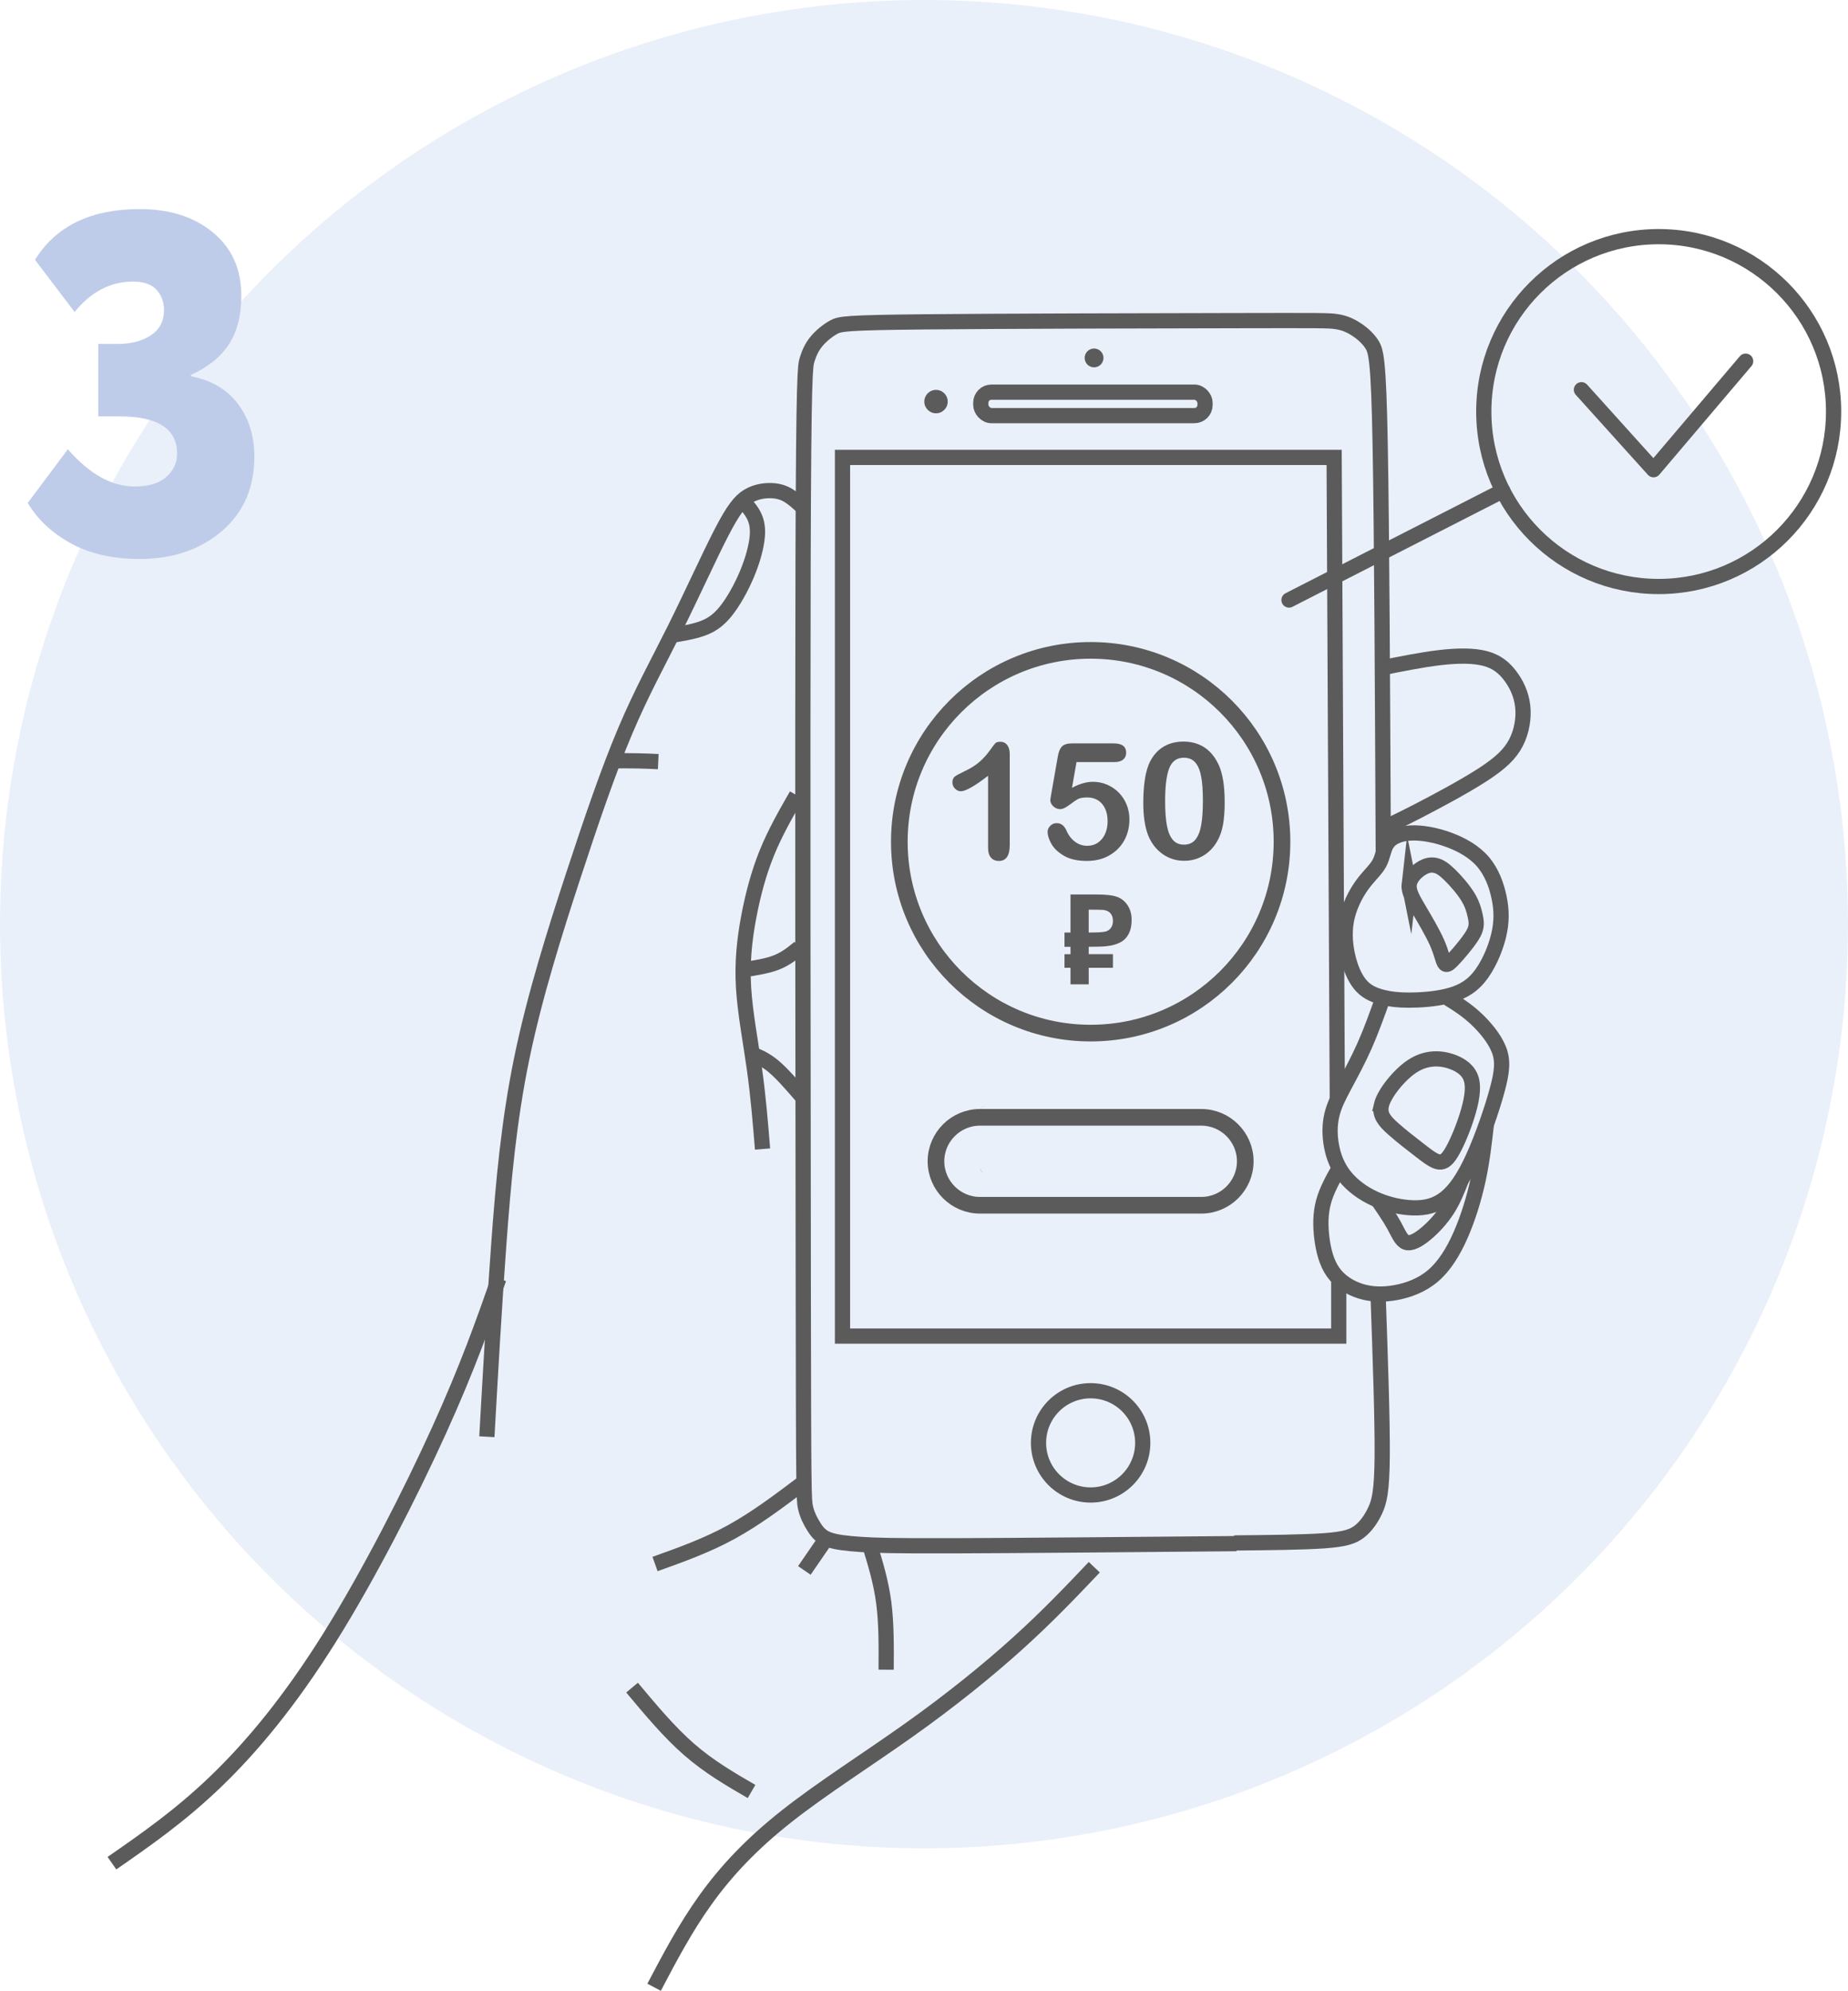 <?xml version="1.0" encoding="UTF-8"?> <!-- Creator: CorelDRAW 2018 (64-Bit) --> <svg xmlns="http://www.w3.org/2000/svg" xmlns:xlink="http://www.w3.org/1999/xlink" xml:space="preserve" width="42.807mm" height="46.107mm" style="shape-rendering:geometricPrecision; text-rendering:geometricPrecision; image-rendering:optimizeQuality; fill-rule:evenodd; clip-rule:evenodd" viewBox="0 0 1383.97 1490.66"> <defs> <style type="text/css"> <![CDATA[ .str0 {stroke:#5B5B5B;stroke-width:11.4;stroke-miterlimit:22.926} .str2 {stroke:#5B5B5B;stroke-width:12.47;stroke-miterlimit:22.926} .str4 {stroke:#5B5B5B;stroke-width:12.47;stroke-miterlimit:22.926} .str6 {stroke:#5B5B5B;stroke-width:11.4;stroke-miterlimit:22.926} .str3 {stroke:#5B5B5B;stroke-width:11.4;stroke-miterlimit:22.926} .str5 {stroke:#5B5B5B;stroke-width:11.41;stroke-linecap:round;stroke-linejoin:round;stroke-miterlimit:22.926} .str1 {stroke:#5B5B5B;stroke-width:11.41;stroke-linecap:round;stroke-linejoin:round;stroke-miterlimit:22.926} .fil1 {fill:none} .fil2 {fill:#5B5B5B} .fil0 {fill:#EAF0F9} .fil12 {fill:#676766;fill-rule:nonzero} .fil14 {fill:#5B5B5B;fill-rule:nonzero} .fil3 {fill:#2B2B2A;fill-rule:nonzero} .fil15 {fill:#BFCCE9;fill-rule:nonzero} .fil5 {fill:url(#id0)} .fil10 {fill:url(#id1)} .fil6 {fill:url(#id2)} .fil4 {fill:url(#id3)} .fil8 {fill:url(#id4)} .fil7 {fill:url(#id5)} .fil13 {fill:url(#id6)} .fil11 {fill:url(#id7)} .fil9 {fill:url(#id8)} ]]> </style> <linearGradient id="id0" gradientUnits="userSpaceOnUse" x1="760.69" y1="841.54" x2="721.4" y2="853.8"> <stop offset="0" style="stop-opacity:1; stop-color:#527EA3"></stop> <stop offset="0.012" style="stop-opacity:1; stop-color:#517FA4"></stop> <stop offset="0.259" style="stop-opacity:1; stop-color:#5195B2"></stop> <stop offset="0.51" style="stop-opacity:1; stop-color:#519BB5"></stop> <stop offset="0.761" style="stop-opacity:1; stop-color:#5B9DB2"></stop> <stop offset="1" style="stop-opacity:1; stop-color:#5E9EB1"></stop> </linearGradient> <linearGradient id="id1" gradientUnits="userSpaceOnUse" x1="779.58" y1="853.12" x2="735.12" y2="853.12"> <stop offset="0" style="stop-opacity:1; stop-color:#A69333"></stop> <stop offset="0.412" style="stop-opacity:1; stop-color:#A78031"></stop> <stop offset="0.78" style="stop-opacity:1; stop-color:#A57330"></stop> <stop offset="1" style="stop-opacity:1; stop-color:#A56E30"></stop> </linearGradient> <linearGradient id="id2" gradientUnits="userSpaceOnUse" x1="780.18" y1="853.25" x2="733.58" y2="853.25"> <stop offset="0" style="stop-opacity:1; stop-color:#C2A929"></stop> <stop offset="0.412" style="stop-opacity:1; stop-color:#C0932B"></stop> <stop offset="0.78" style="stop-opacity:1; stop-color:#BE832C"></stop> <stop offset="1" style="stop-opacity:1; stop-color:#BD7C2D"></stop> </linearGradient> <linearGradient id="id3" gradientUnits="userSpaceOnUse" xlink:href="#id0" x1="759.37" y1="834.43" x2="722.55" y2="860.74"> </linearGradient> <linearGradient id="id4" gradientUnits="userSpaceOnUse" x1="759.39" y1="843.6" x2="722.33" y2="852.03"> <stop offset="0" style="stop-opacity:1; stop-color:#4C708D"></stop> <stop offset="0.012" style="stop-opacity:1; stop-color:#4C708D"></stop> <stop offset="0.259" style="stop-opacity:1; stop-color:#4F8398"></stop> <stop offset="0.51" style="stop-opacity:1; stop-color:#4E889C"></stop> <stop offset="0.761" style="stop-opacity:1; stop-color:#578A98"></stop> <stop offset="1" style="stop-opacity:1; stop-color:#578997"></stop> </linearGradient> <linearGradient id="id5" gradientUnits="userSpaceOnUse" x1="758.62" y1="845.84" x2="723.21" y2="849.79"> <stop offset="0" style="stop-opacity:1; stop-color:#5288B5"></stop> <stop offset="0.012" style="stop-opacity:1; stop-color:#518AB6"></stop> <stop offset="0.259" style="stop-opacity:1; stop-color:#56A2C7"></stop> <stop offset="0.51" style="stop-opacity:1; stop-color:#58ACCB"></stop> <stop offset="0.761" style="stop-opacity:1; stop-color:#64AEC6"></stop> <stop offset="1" style="stop-opacity:1; stop-color:#67AFC6"></stop> </linearGradient> <linearGradient id="id6" gradientUnits="userSpaceOnUse" x1="758.58" y1="845.92" x2="723.28" y2="849.67"> <stop offset="0" style="stop-opacity:1; stop-color:#88B2DF"></stop> <stop offset="0.012" style="stop-opacity:1; stop-color:#88B3E0"></stop> <stop offset="0.259" style="stop-opacity:1; stop-color:#8ECCF1"></stop> <stop offset="0.51" style="stop-opacity:1; stop-color:#93D5F6"></stop> <stop offset="0.761" style="stop-opacity:1; stop-color:#9AD6F0"></stop> <stop offset="1" style="stop-opacity:1; stop-color:#9DD7F0"></stop> </linearGradient> <linearGradient id="id7" gradientUnits="userSpaceOnUse" x1="766.84" y1="864.61" x2="715.26" y2="894.82"> <stop offset="0" style="stop-opacity:1; stop-color:#A04240"></stop> <stop offset="1" style="stop-opacity:1; stop-color:#8C364F"></stop> </linearGradient> <linearGradient id="id8" gradientUnits="userSpaceOnUse" x1="767.37" y1="869.64" x2="714.09" y2="889.4"> <stop offset="0" style="stop-opacity:1; stop-color:#C94044"></stop> <stop offset="1" style="stop-opacity:1; stop-color:#AC3058"></stop> </linearGradient> </defs> <g id="Слой_x0020_1">  <circle class="fil0" cx="691.98" cy="691.98" r="691.98"></circle> <path class="fil1 str0" d="M83.83 1395.1c25.46,-17.66 50.93,-35.33 77.88,-61.25 26.95,-25.92 55.4,-60.1 85.11,-107.59 29.71,-47.48 60.68,-108.27 82.01,-155.3 21.33,-47.03 33.03,-80.29 44.73,-113.56"></path> <path class="fil1 str0" d="M364.61 1075.78c2.75,-48.63 5.51,-97.27 8.95,-144.3 3.44,-47.03 7.57,-92.45 17.21,-139.13 9.63,-46.69 24.77,-94.63 38.65,-136.95 13.88,-42.32 26.49,-79.03 38.88,-108.28 12.39,-29.25 24.55,-51.04 37.17,-76.39 12.62,-25.35 25.69,-54.26 34.75,-71.8 9.06,-17.55 14.11,-23.75 19.96,-27.3 5.85,-3.56 12.5,-4.47 17.78,-4.24 5.28,0.23 9.18,1.61 12.73,3.79 3.56,2.18 6.77,5.16 9.98,8.14"></path> <path class="fil1 str0" d="M596.54 595.41c-8.03,14 -16.06,27.99 -22.25,43.25 -6.2,15.25 -10.55,31.77 -13.65,48.4 -3.1,16.63 -4.93,33.38 -3.79,52.42 1.15,19.04 5.28,40.38 8.14,60.91 2.87,20.53 4.47,40.25 6.08,59.99"></path> <path class="fil1 str0" d="M556.51 726.15c8.98,-1.37 17.96,-2.74 24.98,-5.49 7.01,-2.75 12.06,-6.88 17.11,-11.01"></path> <path class="fil1 str0" d="M563.35 789.3c5.1,2.13 10.19,4.25 16.41,9.56 6.22,5.31 13.56,13.8 20.9,22.28"></path> <path class="fil1 str0" d="M473.35 1263.65c14,16.75 27.99,33.49 42.9,46.45 14.91,12.96 30.74,22.14 46.57,31.32"></path> <path class="fil1 str0" d="M489.86 1488.01c11.7,-22.25 23.4,-44.5 38.65,-65.72 15.26,-21.22 34.07,-41.41 60.68,-62.4 26.61,-20.99 61.02,-42.78 91.99,-64.81 30.97,-22.02 58.5,-44.27 80.98,-64.58 22.48,-20.3 39.92,-38.65 57.35,-57"></path> <path class="fil1 str0" d="M1032.86 500.44c15.83,-3.21 31.66,-6.42 45.42,-8.03 13.76,-1.61 25.46,-1.61 34.07,0.69 8.6,2.3 14.11,6.88 18.69,12.96 4.59,6.08 8.26,13.65 9.29,22.49 1.03,8.83 -0.58,18.92 -4.93,27.41 -4.36,8.49 -11.47,15.37 -25.12,24.2 -13.65,8.83 -33.84,19.61 -47.37,26.61 -13.54,7 -20.42,10.21 -27.3,13.42"></path> <path class="fil1 str0" d="M1035.61 747.5c-4.36,12.16 -8.72,24.32 -13.65,35.45 -4.93,11.12 -10.44,21.22 -14.91,29.59 -4.47,8.37 -7.91,15.02 -9.63,22.37 -1.72,7.34 -1.72,15.37 -0.23,23.28 1.49,7.92 4.47,15.72 9.98,22.6 5.51,6.88 13.53,12.85 22.71,16.98 9.18,4.13 19.5,6.42 28.56,6.65 9.06,0.23 16.86,-1.61 24.09,-7.34 7.23,-5.74 13.88,-15.37 20.76,-30.51 6.88,-15.14 14,-35.79 17.9,-50.12 3.9,-14.34 4.58,-22.37 1.26,-30.74 -3.33,-8.37 -10.67,-17.09 -17.67,-23.51 -7,-6.42 -13.65,-10.55 -20.3,-14.68"></path> <path class="fil1 str0" d="M1002.95 874.53c-4.71,8.36 -9.43,16.71 -11.78,25.48 -2.36,8.76 -2.36,17.94 -1.21,27.12 1.15,9.18 3.44,18.35 8.37,25.35 4.93,7 12.5,11.81 20.65,14.34 8.14,2.53 16.86,2.75 26.27,1.04 9.4,-1.72 19.5,-5.4 27.87,-12.51 8.37,-7.11 15.02,-17.66 20.65,-30.39 5.62,-12.73 10.21,-27.64 13.27,-41.86 3.05,-14.22 4.58,-27.74 6.1,-41.26"></path> <path class="fil1 str0" d="M1039.28 630.86c-3.21,4.24 -3.44,10.21 -6.19,15.37 -2.75,5.16 -8.03,9.51 -13.08,16.51 -5.05,7 -9.86,16.63 -11.7,26.61 -1.84,9.98 -0.69,20.3 1.6,29.02 2.3,8.72 5.74,15.83 10.21,20.41 4.47,4.59 9.98,6.65 15.6,8.03 5.62,1.38 11.35,2.06 19.5,2.06 8.14,0 18.7,-0.69 27.99,-2.87 9.29,-2.18 17.32,-5.85 24.09,-13.88 6.77,-8.03 12.27,-20.42 14.91,-31.09 2.64,-10.67 2.41,-19.61 0.46,-29.02 -1.95,-9.4 -5.62,-19.27 -12.16,-26.84 -6.54,-7.57 -15.95,-12.84 -25.69,-16.4 -9.75,-3.56 -19.84,-5.39 -27.99,-5.05 -8.14,0.34 -14.34,2.87 -17.55,7.12z"></path> <path class="fil1 str0" d="M553.87 372.78c3.56,3.56 7.11,7.11 9.69,11.42 2.58,4.3 4.19,9.35 3.61,17.03 -0.58,7.68 -3.33,18 -7.74,28.56 -4.42,10.55 -10.5,21.34 -16.29,28.39 -5.79,7.05 -11.3,10.38 -17.94,12.68 -6.65,2.3 -14.43,3.56 -22.21,4.83"></path> <path class="fil1 str0" d="M459.26 569.61c6.3,-0 12.6,-0.01 18.22,0.11 5.62,0.11 10.55,0.34 15.48,0.57"></path> <path class="fil1 str0" d="M490.55 1171.09c19.27,-6.88 38.54,-13.76 57.06,-23.91 18.52,-10.15 36.3,-23.57 54.08,-36.99"></path> <path class="fil1 str0" d="M617.52 1153.89c-5.04,7.34 -10.09,14.68 -15.14,22.02"></path> <path class="fil1 str0" d="M651.59 1157.67c4.13,13.53 8.26,27.07 10.27,42.5 2,15.43 1.89,32.75 1.77,50.07"></path> <path class="fil1 str0" d="M1055.34 662.46c0.57,-5.11 5.04,-9.58 9,-12.1 3.95,-2.53 7.4,-3.1 10.67,-2.35 3.27,0.74 6.37,2.81 10.72,7.05 4.36,4.24 9.98,10.67 13.42,16.23 3.44,5.56 4.7,10.26 5.56,14.16 0.86,3.9 1.32,7 0.06,10.61 -1.26,3.61 -4.24,7.74 -7.57,11.93 -3.33,4.19 -7,8.43 -9.69,11.18 -2.7,2.75 -4.42,4.02 -5.74,1.89 -1.32,-2.12 -2.23,-7.63 -5.56,-15.2 -3.33,-7.57 -9.06,-17.21 -13.59,-24.89 -4.53,-7.68 -7.86,-13.42 -7.28,-18.52z"></path> <path class="fil1 str0" d="M1034.52 827.57c1.66,-7.23 9.12,-16.98 15.89,-23.4 6.76,-6.42 12.84,-9.52 19.04,-10.72 6.19,-1.21 12.51,-0.52 18.58,1.77 6.08,2.3 11.93,6.2 13.88,13.08 1.95,6.88 0,16.74 -3.1,26.72 -3.1,9.98 -7.34,20.07 -10.9,26.44 -3.55,6.37 -6.42,9.01 -10.09,8.61 -3.67,-0.4 -8.14,-3.84 -14.39,-8.66 -6.25,-4.82 -14.28,-11.01 -20.36,-16.46 -6.08,-5.45 -10.21,-10.15 -8.54,-17.38z"></path> <path class="fil1 str0" d="M1031.82 898.6c4.48,6.53 8.96,13.06 12.23,19.01 3.27,5.96 5.33,11.35 9,12.62 3.67,1.26 8.95,-1.61 14.63,-6.31 5.68,-4.7 11.76,-11.24 16.31,-18.37 4.55,-7.13 7.57,-14.84 10.59,-22.56"></path> <path class="fil1 str0" d="M1035.94 638.43c-0.56,-121.12 -1.13,-242.25 -2.33,-305.9 -1.2,-63.66 -3.04,-69.85 -6.36,-74.9 -3.32,-5.05 -8.14,-8.95 -12.61,-11.7 -4.47,-2.75 -8.6,-4.36 -14.11,-5.16 -5.51,-0.81 -12.39,-0.81 -73.18,-0.69 -60.79,0.11 -175.49,0.34 -234.91,0.92 -59.42,0.57 -63.55,1.49 -68.13,4.01 -4.59,2.53 -9.63,6.65 -13.07,10.9 -3.44,4.24 -5.28,8.6 -6.77,13.3 -1.49,4.7 -2.63,9.75 -3.04,149.97 -0.4,140.22 -0.06,415.61 0.16,556.58 0.23,140.97 0.35,147.51 1.67,153.19 1.32,5.68 3.84,10.5 6.42,14.51 2.58,4.02 5.21,7.22 10.72,9.29 5.5,2.07 13.88,2.98 24.26,3.68 10.38,0.69 22.77,1.15 70,1.01 47.23,-0.14 129.3,-0.88 211.37,-1.61"></path> <path class="fil1 str0" d="M924.36 1155.32c25.84,-0.25 51.69,-0.49 67.48,-1.64 15.79,-1.16 21.53,-3.22 26.34,-7 4.82,-3.79 8.72,-9.29 11.7,-15.71 2.98,-6.43 5.04,-13.77 5.25,-40.92 0.21,-27.16 -1.45,-74.13 -3.1,-121.1"></path> <polyline class="fil1 str0" points="1001.51,823.42 999.14,342.51 630.95,342.51 630.95,1000.43 1002.59,1000.43 1002.59,958.96 "></polyline> <rect class="fil1 str0" x="734.53" y="293.64" width="167.92" height="17.55" rx="7.92" ry="7.92"></rect> <circle class="fil2" cx="700.98" cy="300.7" r="8.77"></circle> <circle class="fil2" cx="819.35" cy="268.01" r="7.05"></circle> <path class="fil3" d="M736.49 877.95c-0.42,-0.05 -0.81,-0.2 -1.15,-0.44l0.07 -0.07c0.32,0.26 0.68,0.43 1.07,0.52z"></path> <path class="fil4" d="M735.34 877.5c-0.06,-0.04 -0.12,-0.09 -0.18,-0.14l0 -0.16c0.08,0.08 0.17,0.16 0.26,0.23l-0.07 0.07z"></path> <path class="fil3" d="M735.16 877.37l-0.16 -0.16 0 -0c0.05,0.05 0.1,0.11 0.16,0.17z"></path> <path class="fil5" d="M735.16 877.04l0 0.16 0.09 -0.09c-0.03,-0.02 -0.06,-0.05 -0.09,-0.07z"></path> <polygon class="fil6" points="767.07,861.24 767.03,861.19 767.14,861.14 767.14,861.2 "></polygon> <path class="fil7" d="M734.19 874.31l0 0.06c0.02,1.25 0.49,2.04 0.97,2.67l-0.16 0.16c-0.53,-0.63 -0.8,-1.51 -0.81,-2.52l0 -0.05 0 -0.26z"></path> <path class="fil8" d="M735.16 877.37l0 0c-0.05,-0.06 -0.1,-0.11 -0.16,-0.17l0.16 -0.16 0 0.16 0 0.16z"></path> <polygon class="fil9" points="767.14,861.3 767.14,861.45 767.23,861.4 "></polygon> <polygon class="fil10" points="767.14,861.3 767.07,861.24 767.14,861.2 "></polygon> <polygon class="fil11" points="767.14,861.45 766.97,861.3 767.07,861.24 767.14,861.3 "></polygon> <path class="fil12" d="M734.19 832l0 0zm0.07 -0.92c0.26,-1.67 1.22,-2.61 2.56,-2.61 0.51,0 1.07,0.13 1.67,0.42 -0.55,-0.25 -1.07,-0.37 -1.56,-0.37 -0.76,0 -1.42,0.28 -1.94,0.8l0.07 0.07c-0.42,0.36 -0.69,0.94 -0.81,1.68z"></path> <path class="fil13" d="M734.19 831.97l0 0.02 0 0.02 0 0.01 0 0.01 0 0.01 0 0.02 0 0.26c0.01,-1.27 0.38,-2.23 0.98,-2.83l-0.1 -0.1c-0.42,0.36 -0.69,0.94 -0.81,1.68 -0.04,0.28 -0.06,0.58 -0.07,0.89zm0 0.35l0 0.06z"></path> <g> <line class="fil1 str1" x1="965.34" y1="449.28" x2="1125.39" y2="367.53"></line> </g> <g> <path class="fil1 str2" d="M733.87 836.63l165.79 0c18.11,0 32.92,14.81 32.92,32.92l0 0c0,18.11 -14.81,32.92 -32.92,32.92l-165.79 0c-18.11,0 -32.92,-14.81 -32.92,-32.92l0 -0c0,-18.11 14.81,-32.92 32.92,-32.92z"></path> </g> <g> <path class="fil1 str3" d="M1242.19 177.2c72.34,0 130.98,58.64 130.98,130.98 0,72.34 -58.64,130.98 -130.98,130.98 -72.34,0 -130.98,-58.64 -130.98,-130.98 0,-72.34 58.64,-130.98 130.98,-130.98z"></path> </g> <g> <path class="fil1 str4" d="M816.8 486.98c79.14,0 143.29,64.16 143.29,143.29 0,79.14 -64.15,143.29 -143.29,143.29 -79.14,0 -143.29,-64.15 -143.29,-143.29 0,-79.14 64.16,-143.29 143.29,-143.29z"></path> </g> <g> <polyline class="fil1 str5" points="1184.34,291.82 1238.34,351.7 1307.31,270.44 "></polyline> </g> <path class="fil14" d="M739.98 635.03l0 -54.13c-10.08,7.72 -16.87,11.58 -20.36,11.58 -1.67,0 -3.15,-0.67 -4.43,-1.99 -1.3,-1.32 -1.93,-2.86 -1.93,-4.61 0,-2.03 0.63,-3.52 1.89,-4.47 1.28,-0.93 3.52,-2.18 6.73,-3.68 4.81,-2.26 8.65,-4.63 11.52,-7.13 2.88,-2.5 5.43,-5.31 7.66,-8.39 2.21,-3.11 3.68,-5 4.35,-5.71 0.67,-0.71 1.95,-1.08 3.82,-1.08 2.09,0 3.8,0.81 5.06,2.44 1.28,1.63 1.91,3.86 1.91,6.72l0 68.12c0,7.99 -2.72,11.97 -8.17,11.97 -2.42,0 -4.37,-0.81 -5.83,-2.44 -1.48,-1.63 -2.21,-4.02 -2.21,-7.19z"></path> <path id="1" class="fil14" d="M834.49 570.65l-28.29 0 -3.39 19.26c5.63,-3.01 10.83,-4.51 15.61,-4.51 3.8,0 7.36,0.71 10.69,2.13 3.31,1.44 6.22,3.41 8.7,5.93 2.5,2.52 4.47,5.51 5.89,8.94 1.42,3.46 2.13,7.17 2.13,11.13 0,5.75 -1.28,10.98 -3.86,15.71 -2.58,4.71 -6.3,8.45 -11.16,11.24 -4.84,2.78 -10.44,4.17 -16.81,4.17 -7.09,0 -12.86,-1.3 -17.29,-3.92 -4.43,-2.62 -7.56,-5.63 -9.41,-9.02 -1.85,-3.38 -2.76,-6.34 -2.76,-8.88 0,-1.55 0.65,-3.03 1.93,-4.41 1.3,-1.38 2.91,-2.07 4.86,-2.07 3.33,0 5.81,1.91 7.44,5.77 1.58,3.54 3.74,6.28 6.44,8.25 2.7,1.97 5.71,2.95 9.04,2.95 3.05,0 5.73,-0.79 8.03,-2.38 2.31,-1.58 4.08,-3.78 5.34,-6.56 1.24,-2.76 1.87,-5.94 1.87,-9.47 0,-3.8 -0.67,-7.05 -2.03,-9.75 -1.34,-2.7 -3.15,-4.72 -5.41,-6.06 -2.25,-1.32 -4.79,-1.99 -7.56,-1.99 -3.41,0 -5.85,0.43 -7.34,1.26 -1.46,0.83 -3.58,2.28 -6.34,4.37 -2.74,2.07 -5.02,3.13 -6.81,3.13 -1.95,0 -3.68,-0.71 -5.18,-2.11 -1.51,-1.42 -2.26,-3.01 -2.26,-4.8 0,-0.2 0.2,-1.54 0.65,-4.04l5 -28.51c0.55,-3.41 1.59,-5.89 3.09,-7.44 1.52,-1.56 3.98,-2.34 7.4,-2.34l31.42 0c6.18,0 9.27,2.36 9.27,7.09 0,2.08 -0.75,3.74 -2.26,5.02 -1.5,1.28 -3.72,1.91 -6.64,1.91z"></path> <path id="2" class="fil14" d="M917.18 600.38c0,6.52 -0.41,12.11 -1.2,16.79 -0.79,4.69 -2.26,8.94 -4.41,12.74 -2.7,4.67 -6.18,8.29 -10.47,10.83 -4.29,2.54 -9.06,3.8 -14.31,3.8 -6.01,0 -11.44,-1.71 -16.22,-5.12 -4.78,-3.41 -8.37,-8.13 -10.81,-14.14 -1.22,-3.29 -2.11,-6.95 -2.7,-10.93 -0.57,-3.98 -0.85,-8.29 -0.85,-12.95 0,-5.99 0.32,-11.38 0.95,-16.18 0.63,-4.81 1.63,-8.94 2.97,-12.4 2.33,-5.71 5.75,-10.06 10.2,-13.05 4.47,-2.99 9.8,-4.49 15.99,-4.49 4.08,0 7.8,0.67 11.13,1.99 3.33,1.34 6.26,3.27 8.78,5.83 2.52,2.56 4.66,5.73 6.4,9.49 3.03,6.54 4.53,15.81 4.53,27.78zm-16.34 -1.18c0,-7.25 -0.43,-13.21 -1.3,-17.82 -0.87,-4.64 -2.36,-8.13 -4.41,-10.49 -2.07,-2.36 -4.94,-3.53 -8.57,-3.53 -5.24,0 -8.88,2.64 -10.93,7.92 -2.05,5.26 -3.07,13.39 -3.07,24.38 0,7.46 0.43,13.58 1.3,18.33 0.88,4.78 2.36,8.37 4.41,10.81 2.07,2.44 4.88,3.66 8.41,3.66 3.64,0 6.5,-1.26 8.58,-3.8 2.05,-2.54 3.49,-6.18 4.33,-10.89 0.83,-4.74 1.26,-10.91 1.26,-18.57z"></path> <path class="fil14" d="M833.48 714.5l0 10.15 -18.14 0 0 12.41 -13.63 0 0 -12.41 -4.51 0 0 -10.15 4.51 0 0 -5.54 -4.51 0 0 -10.72 4.51 0 0 -28.48 19.37 0c7.21,0 12.42,0.61 15.63,1.83 3.24,1.19 5.86,3.34 7.85,6.42 1.96,3.07 2.93,6.6 2.93,10.6 0,3.28 -0.41,6.05 -1.21,8.33 -0.81,2.27 -1.93,4.17 -3.32,5.67 -1.41,1.49 -3.07,2.68 -5,3.52 -1.93,0.86 -4.01,1.51 -6.27,1.91 -2.27,0.41 -4.62,0.66 -7.08,0.75 -2.46,0.09 -4.94,0.14 -7.44,0.14l-1.83 0 0 5.54 18.14 0zm-18.14 -16.26l0.83 0c6.49,0 10.53,-0.28 12.14,-0.83 1.65,-0.55 2.93,-1.51 3.82,-2.85 0.89,-1.35 1.34,-3.04 1.34,-5.06 0,-2.31 -0.58,-4.14 -1.74,-5.53 -1.16,-1.41 -2.88,-2.27 -5.15,-2.6 -0.55,-0.06 -1.65,-0.13 -3.28,-0.17 -1.63,-0.05 -3.84,-0.06 -6.61,-0.06l-1.36 0 0 17.11z"></path> <g> <path class="fil1 str6" d="M816.77 1041.35c21.55,0 39.03,17.47 39.03,39.03 0,21.55 -17.47,39.03 -39.03,39.03 -21.55,0 -39.03,-17.47 -39.03,-39.03 0,-21.55 17.47,-39.03 39.03,-39.03z"></path> </g> <path class="fil15" d="M104.38 418.55c-20.02,0 -37.15,-3.92 -51.39,-11.76 -14.23,-7.84 -24.97,-17.91 -32.21,-30.22l30.04 -40.17c16.16,18.58 32.81,27.87 49.94,27.87 10.37,0 18.28,-2.35 23.7,-7.06 5.43,-4.7 8.14,-10.56 8.14,-17.55 0,-18.58 -14.35,-27.86 -43.06,-27.86l-15.92 0 0 -54.28 14.47 0c10.14,0 18.46,-2.17 24.97,-6.51 6.51,-4.34 9.77,-10.61 9.77,-18.82 0,-6.03 -1.87,-11.1 -5.61,-15.2 -3.74,-4.1 -9.59,-6.15 -17.55,-6.15 -16.89,0 -31.48,7.6 -43.79,22.8l-29.68 -39.08c15.68,-25.33 41.86,-38 78.53,-38 22.44,0 40.71,5.85 54.83,17.55 14.11,11.7 21.17,27.44 21.17,47.23 0,14.72 -3.08,26.84 -9.23,36.37 -6.15,9.53 -15.62,17.19 -28.41,22.98l0 1.09c15.2,2.9 26.9,9.77 35.1,20.63 8.2,10.86 12.3,24.01 12.3,39.45 0,23.4 -8.14,42.04 -24.43,55.91 -16.28,13.87 -36.85,20.81 -61.7,20.81z"></path> </g> </svg> 
